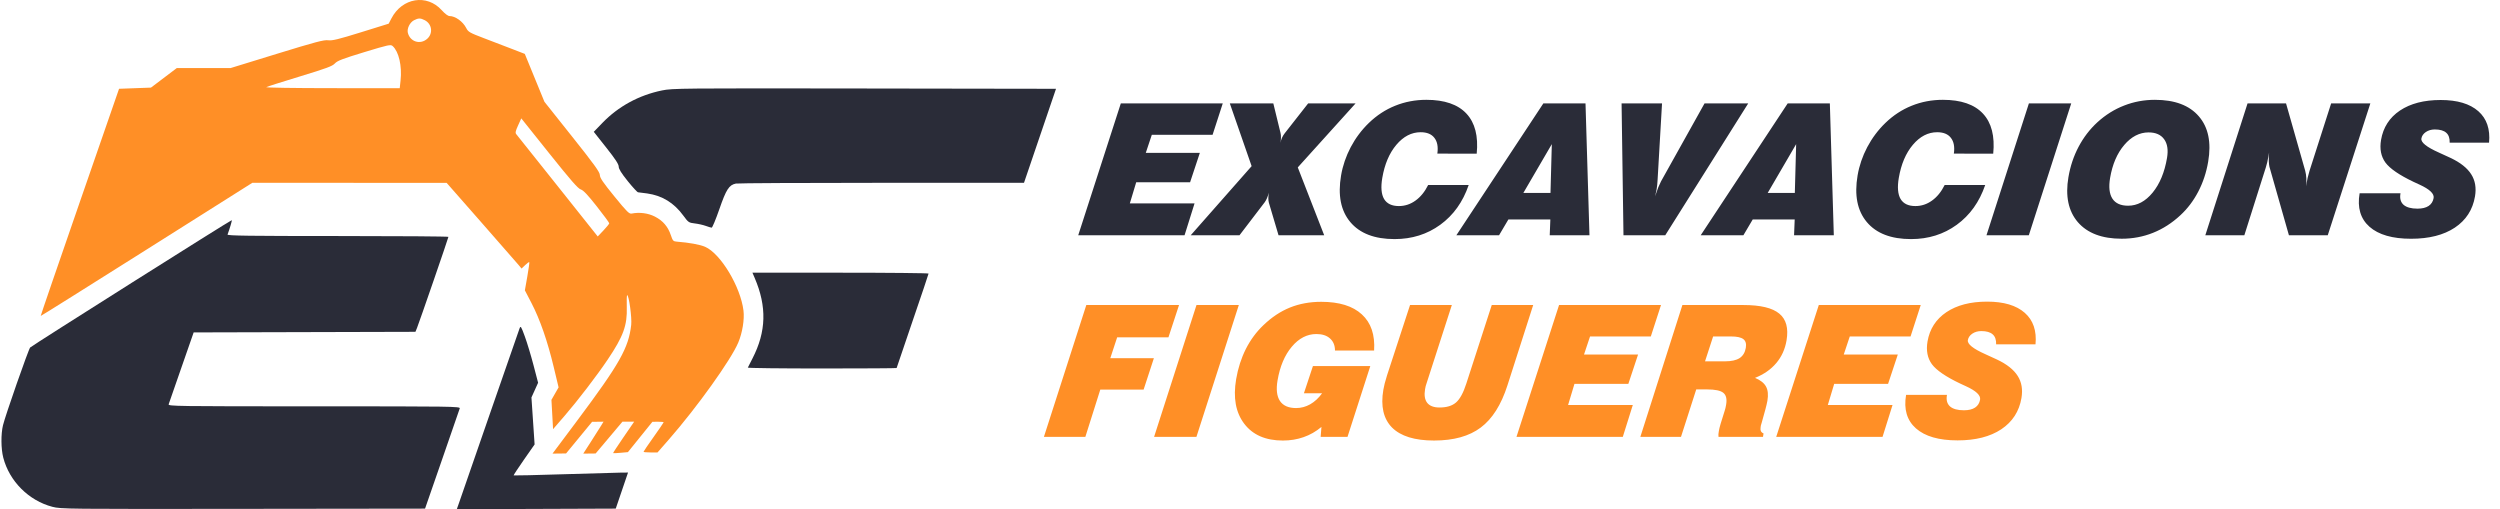 <?xml version="1.0" encoding="UTF-8" standalone="no"?>
<!-- Generator: Adobe Illustrator 26.0.3, SVG Export Plug-In . SVG Version: 6.00 Build 0)  -->

<svg
   version="1.1"
   id="_x30_"
   x="0px"
   y="0px"
   viewBox="0 0 491 100"
   xml:space="preserve"
   sodipodi:docname="logo-C.svg"
   inkscape:version="1.3.2 (091e20e, 2023-11-25, custom)"
   width="491"
   height="100"
   xmlns:inkscape="http://www.inkscape.org/namespaces/inkscape"
   xmlns:sodipodi="http://sodipodi.sourceforge.net/DTD/sodipodi-0.dtd"
   xmlns="http://www.w3.org/2000/svg"
   xmlns:svg="http://www.w3.org/2000/svg"><defs
   id="defs28" /><sodipodi:namedview
   id="namedview28"
   pagecolor="#ffffff"
   bordercolor="#000000"
   borderopacity="0.25"
   inkscape:showpageshadow="2"
   inkscape:pageopacity="0.0"
   inkscape:pagecheckerboard="0"
   inkscape:deskcolor="#d1d1d1"
   inkscape:zoom="1.5800653"
   inkscape:cx="229.4209"
   inkscape:cy="104.74251"
   inkscape:window-width="1920"
   inkscape:window-height="1009"
   inkscape:window-x="-8"
   inkscape:window-y="-8"
   inkscape:window-maximized="1"
   inkscape:current-layer="_x30_"
   showguides="true"><sodipodi:guide
     position="0.67,1.729"
     orientation="0,-1"
     id="guide41"
     inkscape:locked="false" /></sodipodi:namedview>
<style
   type="text/css"
   id="style1">
	.st0{fill:none;stroke:#000000;stroke-width:0.709;stroke-linecap:round;stroke-linejoin:round;stroke-miterlimit:10;}
</style>



































<g
   id="g41"
   transform="matrix(0.367,0,0,0.367,-7.975,-13.337)"><path
     style="fill:#2a2c38;fill-opacity:1;stroke:#808080;stroke-width:0;stroke-dasharray:none"
     d="M 49.755,307.555 C 37.093,304.237 26.729,293.854 23.471,281.226 c -1.218,-4.722 -1.283,-12.594 -0.142,-17.313 1.283,-5.307 13.658,-40.712 14.545,-41.613 1.074,-1.091 107.635,-68.387 107.912,-68.149 0.184,0.158 -1.116,4.552 -2.281,7.71 -0.232,0.629 11.823,0.791 58.951,0.791 32.583,0 59.242,0.2 59.242,0.445 0,0.538 -15.625,45.848 -16.814,48.759 l -0.839,2.054 -59.342,0.161 -59.342,0.161 -6.502,18.67 c -3.576,10.269 -6.668,19.169 -6.871,19.778 -0.35,1.051 3.639,1.108 77.878,1.108 74.234,0 78.228,0.057 77.892,1.108 -0.195,0.609 -4.453,12.927 -9.461,27.372 l -9.107,26.265 -97.381,0.124 c -94.481,0.121 -97.52,0.088 -102.054,-1.1 z"
     id="path37" /><path
     style="fill:#2a2c38;fill-opacity:1;stroke:#808080;stroke-width:0;stroke-dasharray:none"
     d="m 399.388,157.219 c -1.372,-0.502 -4.001,-1.091 -5.843,-1.307 -3.222,-0.379 -3.458,-0.542 -6.214,-4.296 -4.965,-6.762 -11.236,-10.593 -19.237,-11.751 -2.302,-0.333 -4.51,-0.611 -4.907,-0.618 -0.397,-0.007 -2.889,-2.707 -5.538,-6 -3.404,-4.232 -4.817,-6.505 -4.821,-7.753 -0.004,-1.283 -1.829,-4.068 -6.676,-10.187 l -6.67,-8.422 4.619,-4.777 c 8.567,-8.86 19.544,-14.834 31.937,-17.38 5.559,-1.142 10.057,-1.185 108.306,-1.031 l 102.506,0.16 -8.565,25.157 -8.565,25.157 h -76.087 c -41.848,0 -76.994,0.181 -78.103,0.403 -3.645,0.729 -5.169,3.093 -8.855,13.733 -1.889,5.452 -3.74,9.893 -4.114,9.869 -0.374,-0.025 -1.802,-0.456 -3.174,-0.958 z"
     id="path38" /><path
     style="fill:#ff8f26;fill-opacity:1;stroke:#808080;stroke-width:0;stroke-dasharray:none"
     d="m 330.534,261.537 c 22.862,-30.604 27.586,-38.971 28.986,-51.339 0.428,-3.783 -1.215,-15.9 -2.157,-15.903 -0.229,-7.6e-4 -0.325,2.874 -0.215,6.389 0.307,9.744 -1.815,15.597 -10.155,28.001 -5.744,8.544 -16.109,22.082 -23.046,30.1 l -6.24,7.213 -0.436,-7.836 -0.436,-7.836 1.912,-3.342 1.912,-3.342 -2.611,-10.908 c -3.312,-13.838 -7.36,-25.484 -11.881,-34.185 l -3.549,-6.83 1.308,-7.414 c 0.719,-4.078 1.192,-7.535 1.051,-7.684 -0.141,-0.149 -1.128,0.563 -2.193,1.582 l -1.936,1.853 -1.697,-2.032 c -0.933,-1.117 -9.956,-11.434 -20.05,-22.926 l -18.354,-20.894 -51.989,-0.016 -51.989,-0.016 -56.55,35.706 c -31.103,19.638 -56.62,35.636 -56.705,35.551 -0.085,-0.085 9.314,-27.474 20.888,-60.863 l 21.043,-60.708 8.541,-0.316 8.541,-0.316 6.901,-5.221 6.901,-5.221 h 14.382 14.382 l 24.79,-7.629 c 20.683,-6.365 25.231,-7.568 27.449,-7.263 2.166,0.298 5.414,-0.49 17.531,-4.256 l 14.873,-4.622 1.469,-2.83 c 5.737,-11.05 18.99,-13.199 26.931,-4.367 1.706,1.897 3.336,3.119 4.163,3.119 3.081,0 7.148,2.916 8.926,6.399 1.077,2.11 1.812,2.531 9.584,5.486 4.63,1.76 11.422,4.362 15.093,5.781 l 6.676,2.581 5.254,12.818 5.254,12.818 14.81,18.617 c 11.913,14.975 14.817,18.998 14.845,20.569 0.028,1.531 1.705,3.999 7.775,11.445 6.823,8.369 7.925,9.456 9.3,9.177 4.127,-0.837 8.785,-0.227 12.376,1.62 4.301,2.213 6.985,5.33 8.526,9.901 1.038,3.079 1.301,3.364 3.235,3.515 6.595,0.514 12.32,1.557 15.093,2.75 8.307,3.574 19.011,21.366 20.565,34.181 0.572,4.718 -0.592,11.827 -2.795,17.069 -3.897,9.276 -22.111,34.701 -37.254,52.002 l -5.955,6.804 h -3.743 c -2.059,0 -3.743,-0.158 -3.743,-0.351 0,-0.193 2.421,-3.754 5.38,-7.913 2.959,-4.159 5.38,-7.704 5.38,-7.877 0,-0.173 -1.353,-0.303 -3.006,-0.289 l -3.006,0.026 -6.555,8.12 -6.555,8.12 -3.881,0.352 c -2.135,0.194 -3.955,0.278 -4.045,0.187 -0.09,-0.09 2.409,-3.914 5.553,-8.498 l 5.718,-8.333 h -3.138 -3.138 l -7.169,8.509 -7.169,8.509 -3.313,0.035 -3.313,0.035 3.973,-6.171 c 2.185,-3.394 4.625,-7.239 5.421,-8.544 l 1.448,-2.373 -3.058,0.038 -3.058,0.038 -6.962,8.463 -6.962,8.463 -3.629,0.042 -3.629,0.042 z m 17.236,-105.701 c 0,-0.32 -3.005,-4.399 -6.679,-9.066 -4.854,-6.167 -7.198,-8.642 -8.579,-9.061 -1.458,-0.442 -5.381,-4.934 -16.86,-19.299 l -14.96,-18.723 -1.718,3.793 c -1.415,3.123 -1.576,3.961 -0.914,4.742 0.442,0.522 10.42,13.034 22.173,27.804 l 21.369,26.854 3.084,-3.232 c 1.696,-1.778 3.084,-3.494 3.084,-3.814 z M 236.093,79.391 c 0.831,-7.756 -0.931,-15.412 -4.234,-18.401 -1.046,-0.947 -2.15,-0.71 -15.232,3.268 -11.552,3.513 -14.39,4.604 -15.686,6.033 -1.318,1.453 -4.438,2.613 -18.67,6.94 -9.398,2.858 -17.515,5.438 -18.037,5.734 -0.53,0.301 15.024,0.547 35.233,0.557 l 36.182,0.019 z M 250.359,57.096 c 3.232,-2.888 2.568,-7.936 -1.306,-9.94 -2.336,-1.208 -3.398,-1.201 -5.79,0.035 -2.2,1.137 -3.821,4.43 -3.281,6.662 1.175,4.85 6.66,6.564 10.377,3.243 z"
     id="path39" /><path
     style="fill:#2a2c38;fill-opacity:1;stroke:#808080;stroke-width:0;stroke-dasharray:none"
     d="m 421.929,233.06 c 0.119,-0.261 1.242,-2.468 2.495,-4.905 7.385,-14.355 7.752,-27.732 1.181,-43.061 l -1.21,-2.823 h 47.127 c 25.92,0 47.127,0.214 47.127,0.475 -1.1e-4,0.261 -3.845,11.683 -8.544,25.381 -4.699,13.699 -8.544,25.019 -8.544,25.157 0,0.138 -17.966,0.251 -39.925,0.251 -21.958,0 -39.827,-0.214 -39.708,-0.475 z"
     id="path40" /><path
     style="fill:#2a2c38;fill-opacity:1;stroke:#808080;stroke-width:0;stroke-dasharray:none"
     d="m 267.354,305.53 c 0.638,-1.83 8.057,-23.248 16.486,-47.596 8.429,-24.348 15.607,-44.996 15.951,-45.884 0.573,-1.48 0.809,-1.114 2.823,4.397 1.209,3.307 3.297,10.223 4.641,15.37 l 2.443,9.358 -1.781,3.933 -1.781,3.933 0.845,12.568 0.845,12.568 -5.723,8.201 c -3.148,4.51 -5.623,8.287 -5.501,8.393 0.122,0.106 12.184,-0.182 26.803,-0.639 14.62,-0.458 28.345,-0.848 30.5,-0.867 l 3.919,-0.035 -3.286,9.652 -3.286,9.652 -42.529,0.163 -42.529,0.163 z"
     id="path41" /></g><g
   id="text1"
   style="font-size:36px;line-height:1.1;font-family:'Swis721 Blk BT';-inkscape-font-specification:'Swis721 Blk BT';fill:#2a2c38;stroke:#808080;stroke-width:0"
   transform="skewX(-9.661)"
   aria-label="EXCAVACIONS&#10;FIGUERES"><path
     style="font-style:italic;-inkscape-font-specification:'Swis721 Blk BT Italic'"
     d="m 219.63,46.201 3.955,-25.893 h 20.021 l -0.949,6.17 h -11.936 l -0.58,3.551 h 10.617 l -0.932,5.766 h -10.582 l -0.545,4.148 h 12.709 l -0.896,6.258 z m 22.096,0 9.65,-13.57 -6.381,-12.322 h 8.543 l 2.408,5.818 q 0.158,0.387 0.229,0.879 0.088,0.475 0.088,1.055 0,-0.527 0.123,-0.984 0.123,-0.457 0.387,-0.896 l 3.604,-5.871 h 9.316 l -9.211,12.568 7.453,13.324 h -8.965 l -2.988,-6.398 q -0.158,-0.352 -0.246,-0.844 -0.088,-0.492 -0.088,-1.107 -0.07,0.615 -0.193,1.09 -0.123,0.457 -0.299,0.773 l -3.85,6.486 z m 44.947,-9.861 h 7.963 q -0.861,4.992 -4.254,7.805 -3.393,2.812 -8.49,2.812 -5.889,0 -9.264,-3.34 -3.375,-3.34 -3.375,-9.158 0,-2.883 0.949,-5.555 0.967,-2.689 2.76,-4.764 1.934,-2.232 4.588,-3.375 2.672,-1.16 5.924,-1.16 5.344,0 8.332,2.707 2.988,2.707 3.357,7.875 l -7.734,-0.018 q -0.053,-1.986 -1.107,-3.094 -1.037,-1.107 -2.883,-1.107 -2.689,0 -4.359,2.479 -1.652,2.461 -1.652,6.486 0,2.742 1.055,4.148 1.072,1.389 3.146,1.389 1.775,0 3.076,-1.072 1.318,-1.072 1.969,-3.059 z m 7.225,9.861 12.674,-25.893 h 8.279 l 5.186,25.893 h -7.805 l -0.404,-3.094 h -8.244 l -1.301,3.094 z m 11.742,-8.314 h 5.326 l -1.371,-9.58 z m 21.076,8.314 -4.781,-25.893 h 7.945 l 1.688,15.047 q 0.053,0.457 0.088,0.932 0.035,0.457 0.035,0.914 0,0.211 -0.018,0.51 -0.018,0.281 -0.053,0.844 0.176,-1.072 0.334,-1.775 0.176,-0.721 0.334,-1.16 l 5.941,-15.311 h 8.578 l -11.883,25.893 z m 15.17,0 12.674,-25.893 h 8.279 l 5.186,25.893 h -7.805 l -0.404,-3.094 h -8.244 l -1.301,3.094 z m 11.742,-8.314 h 5.326 l -1.371,-9.58 z m 34.488,-1.547 h 7.963 q -0.861,4.992 -4.254,7.805 -3.393,2.812 -8.49,2.812 -5.889,0 -9.264,-3.34 -3.375,-3.34 -3.375,-9.158 0,-2.883 0.949,-5.555 0.967,-2.689 2.76,-4.764 1.934,-2.232 4.588,-3.375 2.672,-1.16 5.924,-1.16 5.344,0 8.332,2.707 2.988,2.707 3.357,7.875 l -7.734,-0.018 q -0.053,-1.986 -1.107,-3.094 -1.037,-1.107 -2.883,-1.107 -2.689,0 -4.359,2.479 -1.652,2.461 -1.652,6.486 0,2.742 1.055,4.148 1.072,1.389 3.146,1.389 1.775,0 3.076,-1.072 1.318,-1.072 1.969,-3.059 z m 9.896,9.861 3.92,-25.893 h 8.314 l -3.92,25.893 z m 28.406,-20.197 q -2.689,0 -4.377,2.479 -1.67,2.461 -1.67,6.451 0,2.672 1.143,4.078 1.143,1.389 3.322,1.389 2.707,0 4.377,-2.566 1.67,-2.566 1.67,-6.82 0,-2.338 -1.195,-3.674 -1.195,-1.336 -3.27,-1.336 z m -14.256,8.789 q 0,-3.234 0.984,-5.977 0.984,-2.742 2.865,-4.799 2.021,-2.18 4.693,-3.287 2.672,-1.125 5.854,-1.125 5.854,0 9.193,3.252 3.34,3.234 3.34,8.912 0,3.182 -0.949,5.871 -0.932,2.672 -2.725,4.641 -2.074,2.285 -4.781,3.445 -2.707,1.16 -5.959,1.16 -5.783,0 -9.158,-3.252 -3.357,-3.27 -3.357,-8.842 z m 28.828,11.408 3.885,-25.893 h 7.559 l 6.012,13.219 q 0.316,0.721 0.475,1.477 0.176,0.756 0.211,1.582 0,-0.896 0.035,-1.67 0.053,-0.791 0.141,-1.406 l 1.986,-13.201 h 7.699 l -3.955,25.893 h -7.629 L 451.292,32.753 q -0.158,-0.387 -0.316,-1.125 -0.141,-0.756 -0.229,-1.688 v 0.703 q 0,0.65 -0.035,1.213 -0.035,0.545 -0.105,1.02 l -1.951,13.324 z m 28.898,-8.244 h 8.033 v 0.07 q 0,1.424 0.984,2.197 1.002,0.756 2.865,0.756 1.371,0 2.092,-0.527 0.721,-0.545 0.721,-1.564 0,-1.266 -3.234,-2.637 -0.791,-0.334 -1.23,-0.527 -4.553,-2.004 -6.188,-3.797 -1.617,-1.811 -1.617,-4.447 0,-3.691 2.725,-5.766 2.742,-2.074 7.646,-2.074 4.904,0 7.77,2.197 2.865,2.197 3.164,6.188 h -7.734 q -0.176,-1.318 -1.002,-1.951 -0.826,-0.65 -2.355,-0.65 -1.02,0 -1.688,0.51 -0.65,0.51 -0.65,1.266 0,1.143 3.902,2.76 1.547,0.65 2.479,1.055 3.129,1.371 4.605,3.217 1.477,1.828 1.477,4.342 0,3.938 -2.918,6.135 -2.918,2.18 -8.209,2.18 -5.502,0 -8.578,-2.355 -3.059,-2.355 -3.059,-6.574 z"
     id="path2" /><path
     style="font-style:italic;-inkscape-font-specification:'Swis721 Blk BT Italic';fill:#ff8f26;fill-opacity:1"
     d="m 219.63,85.801 3.92,-25.893 h 18.211 l -1.002,6.346 h -10.072 l -0.65,4.096 h 8.561 l -0.967,6.17 h -8.508 l -1.354,9.281 z m 21.639,0 3.92,-25.893 h 8.314 l -3.92,25.893 z m 32.713,0 -0.176,-1.951 q -1.389,1.354 -3.164,2.004 -1.775,0.668 -3.955,0.668 -5.08,0 -8.156,-3.305 -3.076,-3.305 -3.076,-8.754 0,-3.217 0.896,-5.924 0.914,-2.707 2.672,-4.693 2.021,-2.32 4.605,-3.445 2.602,-1.125 5.941,-1.125 5.326,0 8.42,2.479 3.111,2.461 3.604,7.084 h -7.682 q -0.264,-1.512 -1.389,-2.373 -1.107,-0.861 -2.812,-0.861 -2.742,0 -4.412,2.496 -1.67,2.479 -1.67,6.609 0,2.654 1.16,4.043 1.178,1.389 3.41,1.389 1.459,0 2.637,-0.738 1.195,-0.756 1.969,-2.162 h -3.568 l 0.861,-5.344 h 11.268 l -2.109,13.904 z m 13.148,-25.893 h 8.209 l -2.338,15.328 q -0.053,0.299 -0.088,0.598 -0.018,0.299 -0.018,0.615 0,1.74 0.879,2.672 0.896,0.914 2.566,0.914 2.109,0 3.076,-0.984 0.984,-1.002 1.389,-3.691 l 2.373,-15.451 h 8.139 l -2.373,15.785 q -0.861,5.73 -3.832,8.279 -2.953,2.549 -8.736,2.549 -5.695,0 -8.684,-2.549 -2.971,-2.566 -2.971,-7.418 0,-0.562 0.053,-1.23 0.053,-0.686 0.193,-1.617 z m 25.312,25.893 3.955,-25.893 h 20.021 l -0.949,6.17 h -11.936 l -0.58,3.551 h 10.617 l -0.932,5.766 h -10.582 l -0.545,4.148 h 12.709 l -0.896,6.258 z m 24.328,0 3.85,-25.893 h 11.988 q 5.01,0 7.33,1.688 2.32,1.67 2.32,5.273 0,2.584 -1.266,4.447 -1.248,1.863 -3.674,2.9 1.723,0.668 2.461,1.723 0.738,1.037 0.738,2.777 0,0.369 -0.035,0.791 -0.018,0.404 -0.07,0.861 l -0.281,2.619 q -0.053,0.369 -0.07,0.545 0,0.158 0,0.316 0,0.51 0.193,0.826 0.193,0.299 0.598,0.457 v 0.668 h -8.736 q -0.07,-0.246 -0.105,-0.527 -0.018,-0.299 -0.018,-0.633 0,-0.229 0.018,-0.58 0.035,-0.352 0.088,-0.844 l 0.369,-2.602 q 0.035,-0.229 0.053,-0.475 0.018,-0.246 0.018,-0.668 0,-1.652 -0.949,-2.32 -0.932,-0.668 -3.305,-0.668 h -2.127 l -1.406,9.316 z M 346.949,70.965 h 3.938 q 1.863,0 2.742,-0.633 0.879,-0.65 0.879,-2.021 0,-1.178 -0.773,-1.705 -0.773,-0.527 -2.531,-0.527 h -3.498 z m 16.506,14.836 3.955,-25.893 h 20.021 l -0.949,6.17 H 374.546 l -0.58,3.551 h 10.617 l -0.932,5.766 h -10.582 l -0.545,4.148 h 12.709 l -0.896,6.258 z m 24.1,-8.244 h 8.033 v 0.07 q 0,1.424 0.984,2.197 1.002,0.756 2.865,0.756 1.371,0 2.092,-0.527 0.721,-0.545 0.721,-1.564 0,-1.266 -3.234,-2.637 -0.791,-0.334 -1.23,-0.527 -4.553,-2.004 -6.188,-3.797 -1.617,-1.811 -1.617,-4.447 0,-3.691 2.725,-5.766 2.742,-2.074 7.646,-2.074 4.904,0 7.77,2.197 2.865,2.197 3.164,6.188 h -7.734 q -0.176,-1.318 -1.002,-1.951 -0.826,-0.65 -2.355,-0.65 -1.02,0 -1.688,0.51 -0.65,0.51 -0.65,1.266 0,1.143 3.902,2.76 1.547,0.65 2.479,1.055 3.129,1.371 4.605,3.217 1.477,1.828 1.477,4.342 0,3.938 -2.918,6.135 -2.918,2.18 -8.209,2.18 -5.502,0 -8.578,-2.355 -3.059,-2.355 -3.059,-6.574 z"
     id="path3" /></g></svg>
